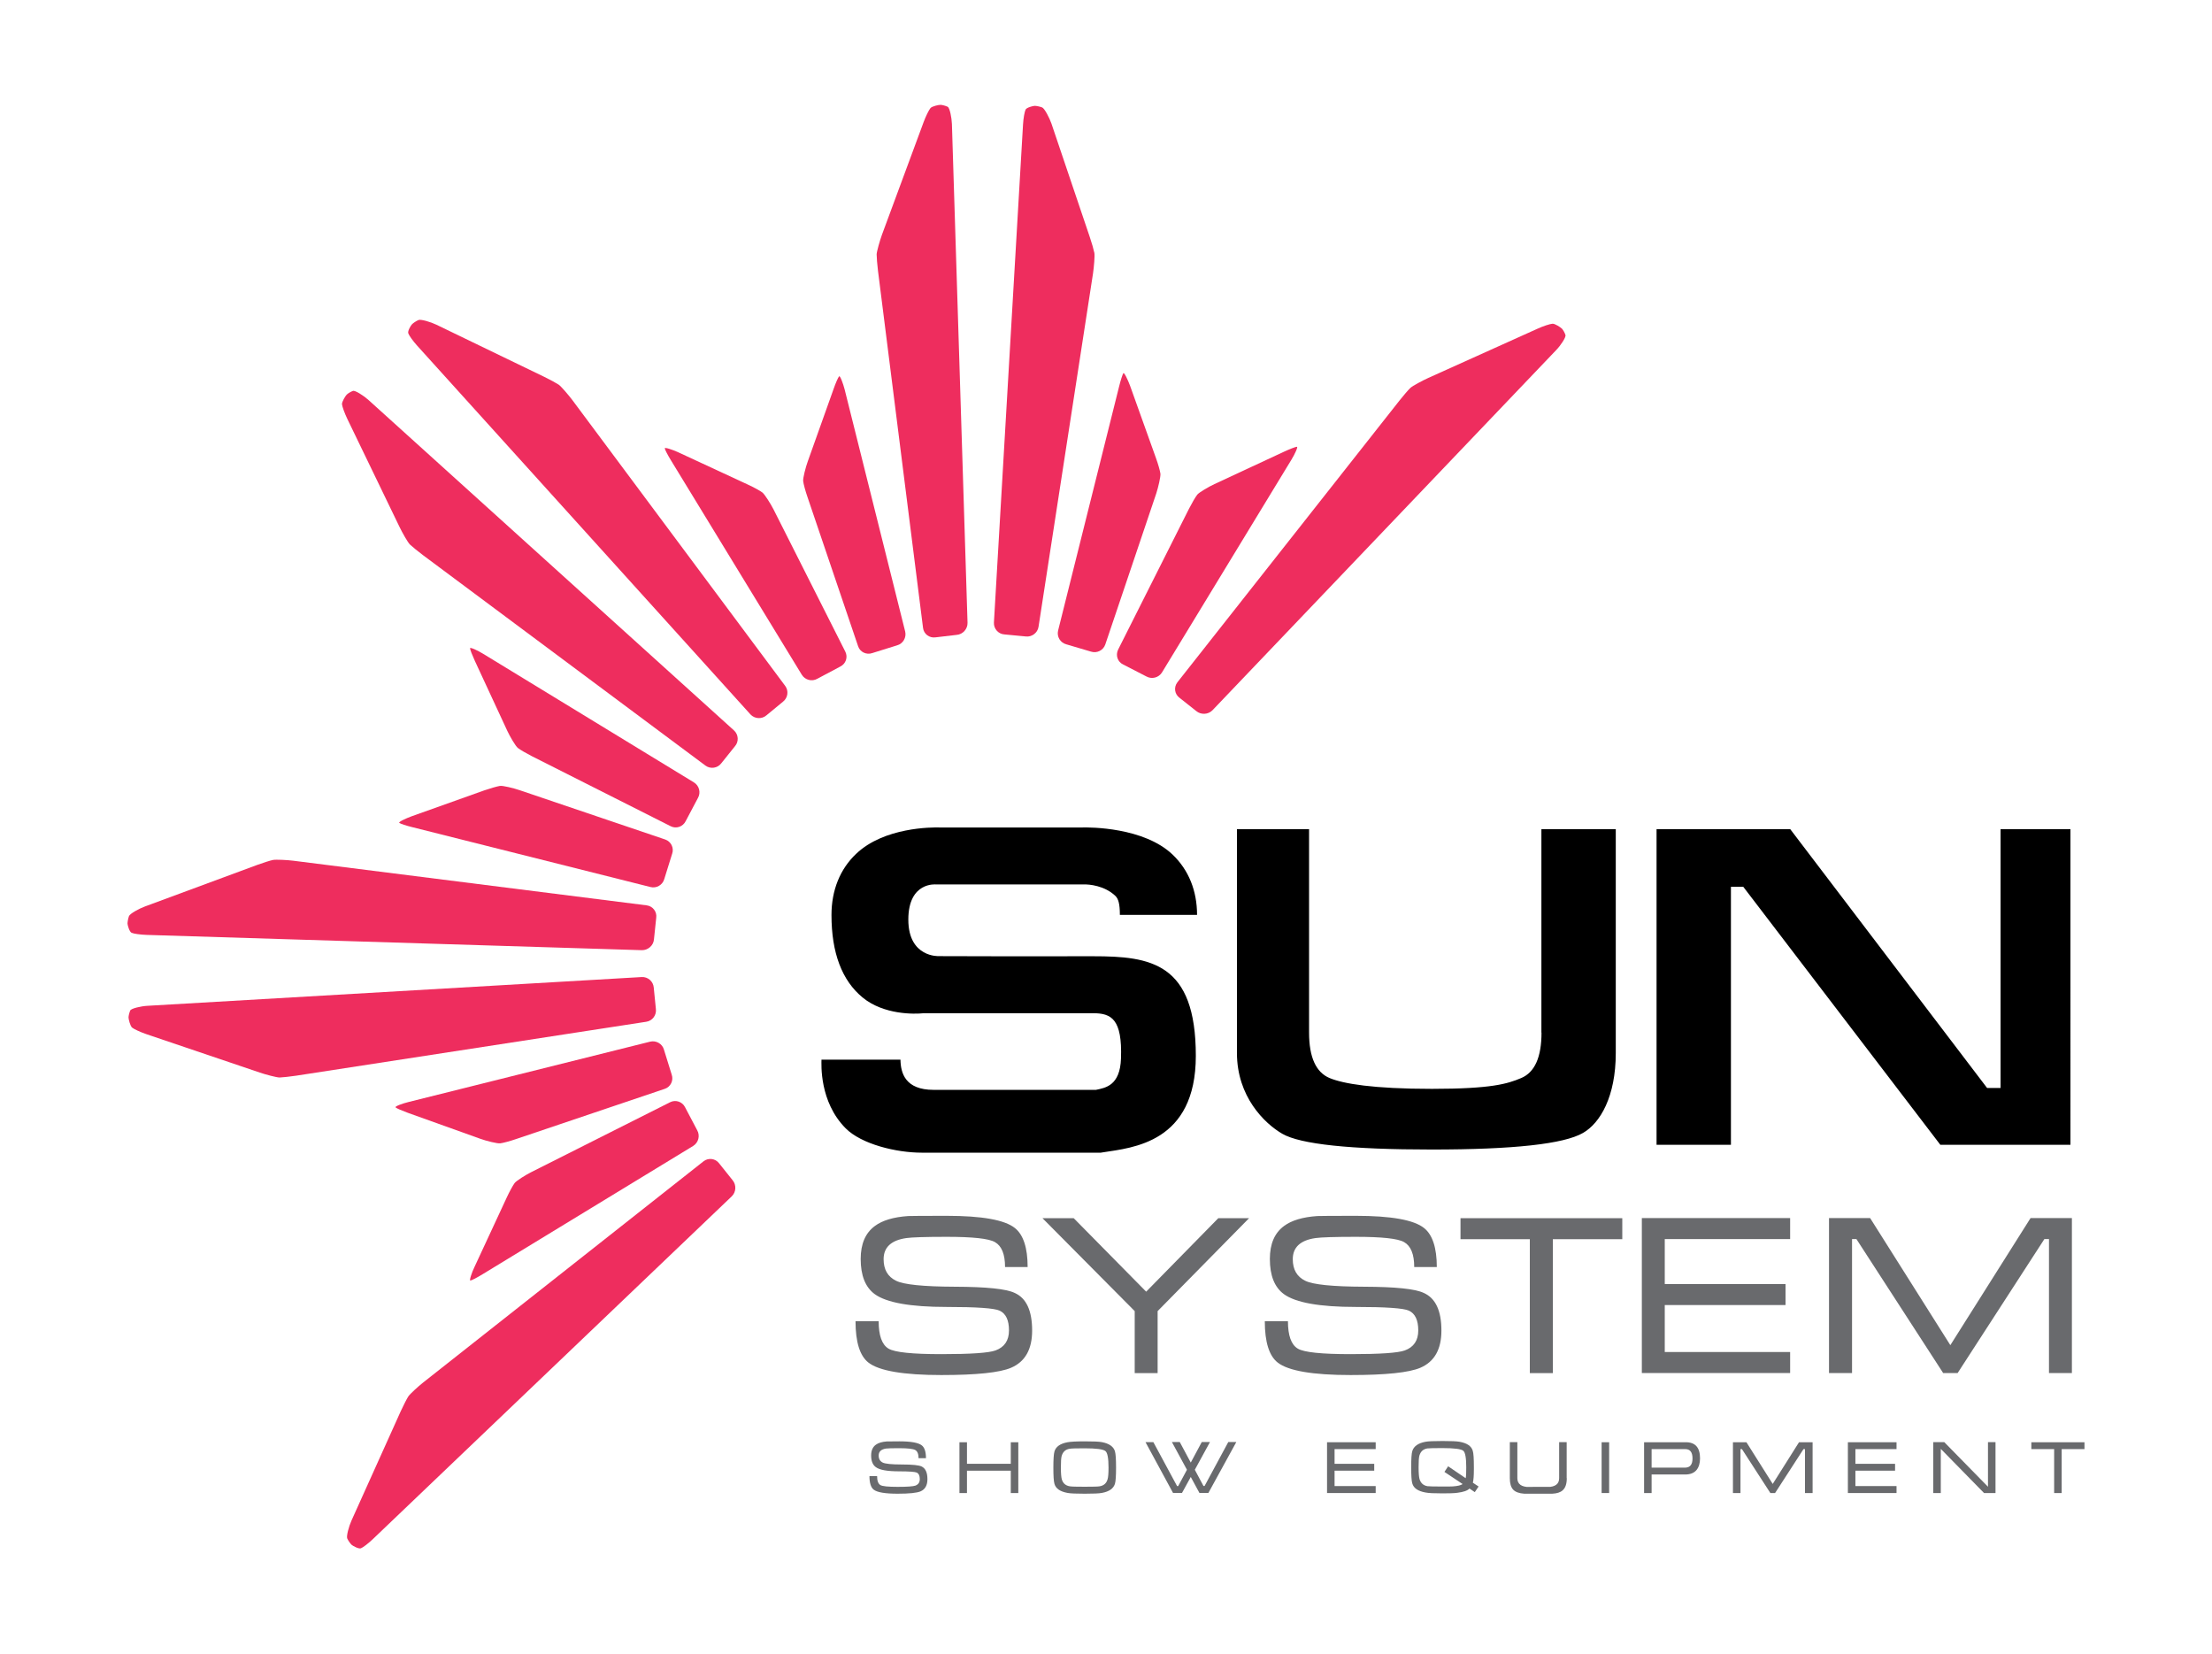 <?xml version="1.0" encoding="UTF-8"?> <svg xmlns="http://www.w3.org/2000/svg" xmlns:xlink="http://www.w3.org/1999/xlink" version="1.1" id="Layer_1" x="0px" y="0px" viewBox="0 0 196.89 147.17" style="enable-background:new 0 0 196.89 147.17;" xml:space="preserve"> <style type="text/css"> .st0{fill:#EE2D5E;} .st1{fill:#696A6D;} </style> <g> <g> <g> <g> <path class="st0" d="M92.44,55.78c-0.08,0.54-0.6,0.93-1.14,0.86l-1.89-0.18c-0.55-0.03-0.97-0.51-0.94-1.06l2.59-44.32 c0.03-0.55,0.14-1.15,0.23-1.33s0.66-0.33,0.81-0.33s0.45,0.06,0.66,0.14c0.21,0.08,0.65,0.92,0.83,1.44L97,21.09 c0.18,0.52,0.36,1.16,0.41,1.42s-0.04,1.27-0.12,1.82L92.44,55.78z"></path> </g> <g> <path class="st0" d="M107.93,63.2c-0.38,0.4-1.03,0.43-1.45,0.08l-1.49-1.18c-0.44-0.32-0.53-0.94-0.19-1.38l19.78-25.09 c0.34-0.43,0.77-0.93,0.96-1.11c0.19-0.18,1.09-0.66,1.6-0.89l9.72-4.38c0.5-0.23,1.09-0.42,1.32-0.44s0.74,0.33,0.85,0.44 c0.1,0.11,0.25,0.36,0.31,0.56c0.07,0.2-0.44,0.95-0.82,1.34L107.93,63.2z"></path> </g> <g> <path class="st0" d="M98.38,57.36c-0.18,0.52-0.75,0.8-1.27,0.63l-2.2-0.65c-0.53-0.14-0.86-0.68-0.73-1.22l5.44-21.76 c0.13-0.53,0.3-1.05,0.37-1.15c0.07-0.1,0.4,0.59,0.59,1.1l2.31,6.45c0.19,0.52,0.37,1.15,0.4,1.4s-0.2,1.23-0.37,1.75 L98.38,57.36z"></path> </g> <g> <path class="st0" d="M103.43,59.84c-0.29,0.47-0.91,0.63-1.39,0.36l-2.06-1.06c-0.5-0.23-0.7-0.82-0.46-1.32l6.31-12.54 c0.25-0.49,0.58-1.06,0.74-1.26c0.16-0.2,1.03-0.71,1.53-0.94l6.21-2.89c0.5-0.23,1.01-0.43,1.13-0.43 c0.12-0.01-0.2,0.68-0.49,1.15L103.43,59.84z"></path> </g> <g> <path class="st0" d="M58.38,89.79c0.07,0.55-0.31,1.06-0.86,1.14l-31.17,4.8c-0.54,0.08-1.2,0.15-1.46,0.16 c-0.26,0-1.25-0.26-1.77-0.44l-10.1-3.42c-0.52-0.18-1.09-0.44-1.26-0.58c-0.17-0.14-0.32-0.75-0.32-0.9 c0-0.15,0.07-0.43,0.15-0.62c0.08-0.19,0.97-0.39,1.52-0.42l44.01-2.56c0.55-0.03,1.03,0.39,1.07,0.94L58.38,89.79z"></path> </g> <g> <path class="st0" d="M65.2,105.02c0.36,0.42,0.33,1.07-0.07,1.45l-31.94,30.5c-0.4,0.38-0.88,0.75-1.07,0.82 s-0.71-0.21-0.82-0.31c-0.11-0.1-0.29-0.35-0.39-0.56c-0.1-0.2,0.15-1.11,0.38-1.61l4.38-9.72c0.23-0.5,0.53-1.09,0.67-1.31 s0.9-0.91,1.33-1.25l24.95-19.68c0.43-0.34,1.06-0.26,1.39,0.18L65.2,105.02z"></path> </g> <g> <path class="st0" d="M59.79,95.64c0.18,0.52-0.1,1.09-0.62,1.26l-13.24,4.47c-0.52,0.18-1.15,0.35-1.41,0.38 c-0.25,0.03-1.23-0.21-1.75-0.4l-6.45-2.31c-0.52-0.19-1.02-0.4-1.11-0.49s0.62-0.35,1.16-0.48l21.5-5.37 c0.53-0.13,1.09,0.19,1.23,0.72L59.79,95.64z"></path> </g> <g> <path class="st0" d="M62.06,100.59c0.27,0.48,0.11,1.1-0.36,1.39L42.95,113.4c-0.47,0.29-0.95,0.54-1.08,0.56 c-0.12,0.02,0.12-0.71,0.36-1.2l2.88-6.2c0.23-0.5,0.55-1.08,0.7-1.28s1.01-0.74,1.5-0.98l12.34-6.21 c0.49-0.25,1.09-0.04,1.33,0.45L62.06,100.59z"></path> </g> <g> <path class="st0" d="M64.2,67.93c-0.33,0.44-0.97,0.53-1.41,0.2L37.63,49.39c-0.44-0.33-0.95-0.75-1.14-0.93 s-0.69-1.07-0.93-1.57l-4.64-9.6c-0.24-0.5-0.45-1.08-0.48-1.31c-0.02-0.22,0.31-0.75,0.42-0.86c0.11-0.11,0.36-0.26,0.55-0.33 c0.19-0.08,0.95,0.42,1.36,0.78l32.56,29.43c0.41,0.37,0.45,1.01,0.08,1.42L64.2,67.93z"></path> </g> <g> <path class="st0" d="M58.21,83.59c-0.04,0.55-0.53,0.98-1.08,0.97l-44.08-1.36c-0.55-0.02-1.15-0.1-1.34-0.19 c-0.19-0.09-0.35-0.65-0.36-0.81c0-0.15,0.05-0.45,0.13-0.67s0.9-0.67,1.42-0.86l10-3.7c0.52-0.19,1.15-0.39,1.4-0.44 c0.26-0.05,1.28,0,1.82,0.07l31.44,3.97c0.55,0.07,0.93,0.57,0.85,1.11L58.21,83.59z"></path> </g> <g> <path class="st0" d="M61.03,73.08c-0.24,0.49-0.84,0.7-1.33,0.45L47.35,67.3c-0.49-0.25-1.06-0.58-1.26-0.74 s-0.71-1.03-0.94-1.53l-2.88-6.21c-0.23-0.5-0.43-1.01-0.43-1.13s0.69,0.2,1.16,0.49l18.77,11.45c0.47,0.29,0.63,0.91,0.35,1.39 L61.03,73.08z"></path> </g> <g> <path class="st0" d="M59.13,78.22c-0.14,0.53-0.7,0.86-1.23,0.72l-21.21-5.33c-0.53-0.13-1.05-0.3-1.15-0.38s0.59-0.4,1.11-0.59 l6.45-2.3c0.52-0.18,1.15-0.36,1.4-0.4s1.23,0.2,1.75,0.38l12.96,4.39c0.52,0.18,0.8,0.75,0.62,1.26L59.13,78.22z"></path> </g> <g> <path class="st0" d="M69.89,61.04c0.33,0.44,0.24,1.07-0.2,1.41l-1.47,1.21c-0.41,0.36-1.05,0.32-1.42-0.08L37.13,30.76 c-0.37-0.41-0.72-0.9-0.79-1.1s0.23-0.71,0.34-0.81c0.11-0.11,0.36-0.28,0.57-0.37s1.11,0.18,1.6,0.42l9.6,4.64 c0.5,0.24,1.08,0.56,1.29,0.7c0.21,0.15,0.88,0.93,1.21,1.37L69.89,61.04z"></path> </g> <g> <path class="st0" d="M86.12,55.42c0.02,0.55-0.42,1.04-0.97,1.08l-1.88,0.22c-0.54,0.08-1.05-0.3-1.11-0.84l-4.01-31.78 c-0.07-0.55-0.12-1.21-0.12-1.47c0.01-0.26,0.29-1.24,0.48-1.76l3.7-10c0.19-0.52,0.47-1.08,0.61-1.25s0.76-0.3,0.91-0.29 s0.43,0.08,0.62,0.17c0.19,0.09,0.36,0.98,0.38,1.53L86.12,55.42z"></path> </g> <g> <path class="st0" d="M75.24,57.99c0.25,0.49,0.05,1.09-0.45,1.33l-2.03,1.08c-0.48,0.28-1.1,0.12-1.39-0.35L59.73,40.98 c-0.29-0.47-0.54-0.95-0.56-1.08c-0.02-0.12,0.7,0.12,1.2,0.35l6.21,2.88c0.5,0.23,1.07,0.54,1.28,0.7 c0.2,0.15,0.74,1.01,0.99,1.5L75.24,57.99z"></path> </g> <g> <path class="st0" d="M80.57,56.2c0.13,0.53-0.19,1.09-0.72,1.23l-2.21,0.69c-0.52,0.18-1.09-0.09-1.26-0.61l-4.51-13.29 c-0.18-0.52-0.35-1.15-0.38-1.41c-0.03-0.25,0.22-1.23,0.41-1.75l2.3-6.45c0.18-0.52,0.4-1.02,0.49-1.12 c0.08-0.1,0.35,0.62,0.49,1.16L80.57,56.2z"></path> </g> </g> </g> <g> <g> <path d="M137.21,91.89c0,2.19-0.6,3.54-1.81,4.05c-1.21,0.51-2.64,0.96-7.95,0.96c-5.26,0-7.89-0.46-9.1-0.96 c-1.22-0.51-1.83-1.86-1.83-4.05v-18.1h-6.42v19.92c0,3.86,2.43,6.26,4.04,7.19c1.61,0.93,6.05,1.4,13.3,1.4 c7.28,0,11.77-0.49,13.47-1.48c1.53-0.88,2.91-3.24,2.91-7.1V73.79h-6.62V91.89z M178.07,73.79v23.03h-1.2l-17.52-23.03h-11.9 v28.09h6.62V78.92h1.1l17.54,22.96h11.58V73.79H178.07z M83.32,78.71l13.04,0l0.11,0c0.46-0.02,1.85,0.1,2.81,1.02 c0.26,0.25,0.4,0.69,0.4,1.69h6.87c0-2.15-0.75-4-2.17-5.36c-2.56-2.45-7.38-2.44-8.07-2.42H83.65c-0.7-0.02-4.95-0.03-7.44,2.34 c-1.44,1.36-2.2,3.25-2.2,5.45c0,3.36,0.93,5.83,2.77,7.34c1.88,1.55,4.62,1.49,5.43,1.4h15.1c1.61,0,2.59,0.52,2.47,4.02 c-0.08,2.43-1.38,2.62-2.23,2.8H83.1c-2.53,0-2.93-1.5-2.95-2.69l-7.03,0c0,0.38-0.21,3.73,2.15,6.11 c1.41,1.42,4.51,2.17,6.77,2.17h15.94l0.19-0.03c2.64-0.41,8.27-0.85,8.27-8.59c0-8.28-4.01-8.86-9.14-8.86 c-0.57,0-1.14-0.01-1.71,0c-2.63,0.02-12.01-0.01-12.01-0.01s-2.73,0.15-2.73-3.25S83.32,78.71,83.32,78.71z"></path> </g> </g> <g> <path class="st1" d="M91.87,118.41c0,1.67-0.62,2.77-1.87,3.31c-1,0.43-3.07,0.65-6.21,0.65c-3.37,0-5.54-0.37-6.49-1.11 c-0.76-0.59-1.15-1.82-1.15-3.68h2.06c0,1.27,0.29,2.09,0.88,2.44c0.55,0.33,2.12,0.49,4.71,0.49c2.61,0,4.21-0.11,4.81-0.33 c0.8-0.29,1.2-0.89,1.2-1.78c0-0.92-0.28-1.5-0.83-1.76c-0.47-0.22-2.05-0.33-4.72-0.33c-3.22,0-5.35-0.38-6.4-1.14 c-0.83-0.61-1.25-1.65-1.25-3.13c0-1.34,0.42-2.32,1.27-2.94c0.66-0.49,1.64-0.79,2.96-0.88c0.19-0.01,1.33-0.02,3.42-0.02 c3.14,0,5.17,0.36,6.08,1.09c0.75,0.6,1.13,1.76,1.13,3.47h-2.01c0-1.14-0.3-1.88-0.9-2.22c-0.55-0.32-1.99-0.47-4.3-0.47 c-1.89,0-3.09,0.04-3.58,0.11c-1.35,0.19-2.03,0.82-2.03,1.88c0,0.92,0.37,1.56,1.11,1.92c0.68,0.34,2.42,0.52,5.23,0.53 c2.8,0.01,4.58,0.19,5.32,0.55C91.36,115.52,91.87,116.65,91.87,118.41z"></path> <path class="st1" d="M111.18,108.41l-8.14,8.27v5.52h-2.04v-5.52l-8.21-8.27h2.78l6.45,6.54l6.42-6.54H111.18z"></path> <path class="st1" d="M128.3,118.41c0,1.67-0.62,2.77-1.87,3.31c-1,0.43-3.07,0.65-6.21,0.65c-3.37,0-5.54-0.37-6.49-1.11 c-0.76-0.59-1.15-1.82-1.15-3.68h2.06c0,1.27,0.29,2.09,0.88,2.44c0.55,0.33,2.12,0.49,4.71,0.49c2.61,0,4.21-0.11,4.81-0.33 c0.8-0.29,1.2-0.89,1.2-1.78c0-0.92-0.28-1.5-0.83-1.76c-0.47-0.22-2.05-0.33-4.73-0.33c-3.22,0-5.35-0.38-6.4-1.14 c-0.83-0.61-1.25-1.65-1.25-3.13c0-1.34,0.42-2.32,1.27-2.94c0.66-0.49,1.64-0.79,2.96-0.88c0.19-0.01,1.33-0.02,3.42-0.02 c3.14,0,5.17,0.36,6.08,1.09c0.75,0.6,1.13,1.76,1.13,3.47h-2.01c0-1.14-0.3-1.88-0.9-2.22c-0.55-0.32-1.99-0.47-4.3-0.47 c-1.89,0-3.09,0.04-3.58,0.11c-1.35,0.19-2.03,0.82-2.03,1.88c0,0.92,0.37,1.56,1.11,1.92c0.68,0.34,2.42,0.52,5.23,0.53 c2.8,0.01,4.57,0.19,5.31,0.55C127.78,115.52,128.3,116.65,128.3,118.41z"></path> <path class="st1" d="M144.41,110.28h-6.19v11.92h-2.05v-11.92h-6.17v-1.87h14.4V110.28z"></path> <path class="st1" d="M159.34,122.19h-13.2v-13.79h13.2v1.87h-11.16v4h10.75v1.87h-10.75v4.18h11.16V122.19z"></path> <path class="st1" d="M184.43,122.19h-2.05v-11.92h-0.41l-7.72,11.92h-1.29l-7.72-11.92h-0.39v11.92h-2.05v-13.79h3.66l7.14,11.31 l7.14-11.31h3.68V122.19z"></path> </g> <g> <path class="st1" d="M82.55,131.63c0,0.55-0.2,0.91-0.61,1.09c-0.33,0.14-1.01,0.21-2.04,0.21c-1.11,0-1.82-0.12-2.13-0.36 c-0.25-0.19-0.38-0.6-0.38-1.21h0.68c0,0.42,0.1,0.68,0.29,0.8c0.18,0.11,0.7,0.16,1.54,0.16c0.86,0,1.38-0.04,1.58-0.11 c0.26-0.1,0.39-0.29,0.39-0.58c0-0.3-0.09-0.49-0.27-0.58c-0.15-0.07-0.67-0.11-1.55-0.11c-1.06,0-1.76-0.12-2.1-0.38 c-0.27-0.2-0.41-0.54-0.41-1.03c0-0.44,0.14-0.76,0.42-0.96c0.22-0.16,0.54-0.26,0.97-0.29c0.06,0,0.44-0.01,1.12-0.01 c1.03,0,1.7,0.12,2,0.36c0.25,0.2,0.37,0.58,0.37,1.14h-0.66c0-0.38-0.1-0.62-0.3-0.73c-0.18-0.1-0.65-0.16-1.41-0.16 c-0.62,0-1.01,0.01-1.17,0.03c-0.44,0.06-0.67,0.27-0.67,0.62c0,0.3,0.12,0.51,0.36,0.63c0.22,0.11,0.8,0.17,1.72,0.17 c0.92,0,1.5,0.06,1.75,0.18C82.38,130.68,82.55,131.05,82.55,131.63z"></path> <path class="st1" d="M90.64,132.87h-0.67v-1.99h-3.9v1.99H85.4v-4.52h0.67v1.92h3.9v-1.92h0.67V132.87z"></path> <path class="st1" d="M99.34,130.61c0,0.73-0.03,1.21-0.1,1.44c-0.13,0.42-0.51,0.69-1.16,0.81c-0.26,0.05-0.77,0.07-1.53,0.07 c-0.76,0-1.27-0.02-1.53-0.07c-0.65-0.12-1.04-0.38-1.16-0.8c-0.07-0.23-0.1-0.71-0.1-1.45c0-0.73,0.03-1.21,0.1-1.45 c0.13-0.42,0.51-0.69,1.16-0.81c0.27-0.05,0.78-0.08,1.53-0.08c0.76,0,1.27,0.02,1.53,0.07c0.64,0.12,1.03,0.39,1.16,0.81 C99.31,129.39,99.34,129.87,99.34,130.61z M98.67,130.61c0-0.83-0.09-1.32-0.27-1.47c-0.2-0.17-0.82-0.25-1.85-0.25 c-0.73,0-1.17,0.01-1.34,0.04c-0.37,0.06-0.6,0.27-0.71,0.64c-0.05,0.17-0.07,0.52-0.07,1.04c0,0.51,0.03,0.85,0.08,1.03 c0.1,0.36,0.34,0.57,0.71,0.63c0.16,0.03,0.61,0.04,1.33,0.04c0.74,0,1.19-0.01,1.33-0.04c0.37-0.06,0.61-0.27,0.71-0.64 C98.64,131.47,98.67,131.13,98.67,130.61z"></path> <path class="st1" d="M110.04,128.34l-2.48,4.52h-0.8l-0.77-1.42l-0.78,1.42h-0.8l-2.45-4.52h0.7l2.11,3.91l0.1,0l0.78-1.45 l-1.34-2.47h0.7l0.98,1.83l0.98-1.83h0.73l-1.35,2.47l0.77,1.44l0.1,0l2.11-3.91H110.04z"></path> <path class="st1" d="M122.45,132.87h-4.33v-4.52h4.33v0.61h-3.66v1.31h3.53v0.61h-3.53v1.37h3.66V132.87z"></path> <path class="st1" d="M131.61,132.29l-0.34,0.5l-0.47-0.32c-0.18,0.19-0.54,0.31-1.09,0.38c-0.29,0.04-0.73,0.05-1.31,0.05 c-0.74,0-1.25-0.02-1.53-0.08c-0.65-0.12-1.04-0.38-1.16-0.8c-0.07-0.22-0.1-0.71-0.1-1.45c0-0.74,0.03-1.22,0.1-1.44 c0.13-0.42,0.52-0.7,1.16-0.82c0.25-0.05,0.76-0.07,1.53-0.07c0.76,0,1.27,0.02,1.53,0.07c0.65,0.12,1.04,0.38,1.16,0.8 c0.07,0.22,0.1,0.7,0.1,1.45v0.19c0,0.57-0.03,0.97-0.09,1.2L131.61,132.29z M130.51,130.58c0-0.84-0.09-1.33-0.26-1.47 c-0.19-0.16-0.81-0.24-1.86-0.24c-0.74,0-1.19,0.01-1.34,0.03c-0.37,0.06-0.6,0.27-0.71,0.64c-0.05,0.18-0.07,0.52-0.07,1.04 c0,0.51,0.03,0.86,0.08,1.04c0.11,0.37,0.35,0.58,0.71,0.64c0.15,0.02,0.59,0.03,1.33,0.03c0.49,0,0.8,0,0.92-0.01 c0.44-0.03,0.73-0.1,0.88-0.21l-1.62-1.08l0.33-0.5l1.56,1.06C130.5,131.39,130.51,131.07,130.51,130.58z"></path> <path class="st1" d="M139.46,131.55c0,0.5-0.12,0.86-0.37,1.08c-0.2,0.18-0.5,0.28-0.93,0.3c0.08,0-0.34,0-1.24,0h-1.24 c-0.46-0.03-0.79-0.15-0.99-0.36c-0.2-0.21-0.3-0.55-0.3-1.02v-3.21h0.67v3.21c0,0.52,0.36,0.78,1.06,0.79 c-0.39,0-0.59-0.01-0.61-0.01c0.13,0,0.6-0.01,1.41-0.01c0.9,0,1.37,0,1.41,0.01c-0.06,0-0.26,0.01-0.61,0.01 c0.71-0.01,1.06-0.27,1.06-0.79v-3.21h0.67V131.55z"></path> <path class="st1" d="M143.23,132.87h-0.67v-4.52h0.67V132.87z"></path> <path class="st1" d="M151.32,129.79c0,0.44-0.11,0.79-0.32,1.04c-0.22,0.26-0.56,0.39-1,0.39h-2.99v1.65h-0.67v-4.52h3.69 C150.9,128.34,151.32,128.82,151.32,129.79z M150.65,129.79c0-0.55-0.21-0.83-0.65-0.83h-2.99v1.65h2.99 C150.44,130.6,150.65,130.33,150.65,129.79z"></path> <path class="st1" d="M161.33,132.87h-0.67v-3.91h-0.13l-2.53,3.91h-0.42l-2.53-3.91h-0.13v3.91h-0.67v-4.52h1.2l2.34,3.71 l2.34-3.71h1.21V132.87z"></path> <path class="st1" d="M168.81,132.87h-4.33v-4.52h4.33v0.61h-3.66v1.31h3.53v0.61h-3.53v1.37h3.66V132.87z"></path> <path class="st1" d="M177.62,132.87h-1.02l-3.85-3.93v3.93h-0.67v-4.53h0.98l3.89,3.97v-3.97h0.67V132.87z"></path> <path class="st1" d="M185.54,128.96h-2.03v3.91h-0.67v-3.91h-2.03v-0.61h4.73V128.96z"></path> </g> </g> </svg> 